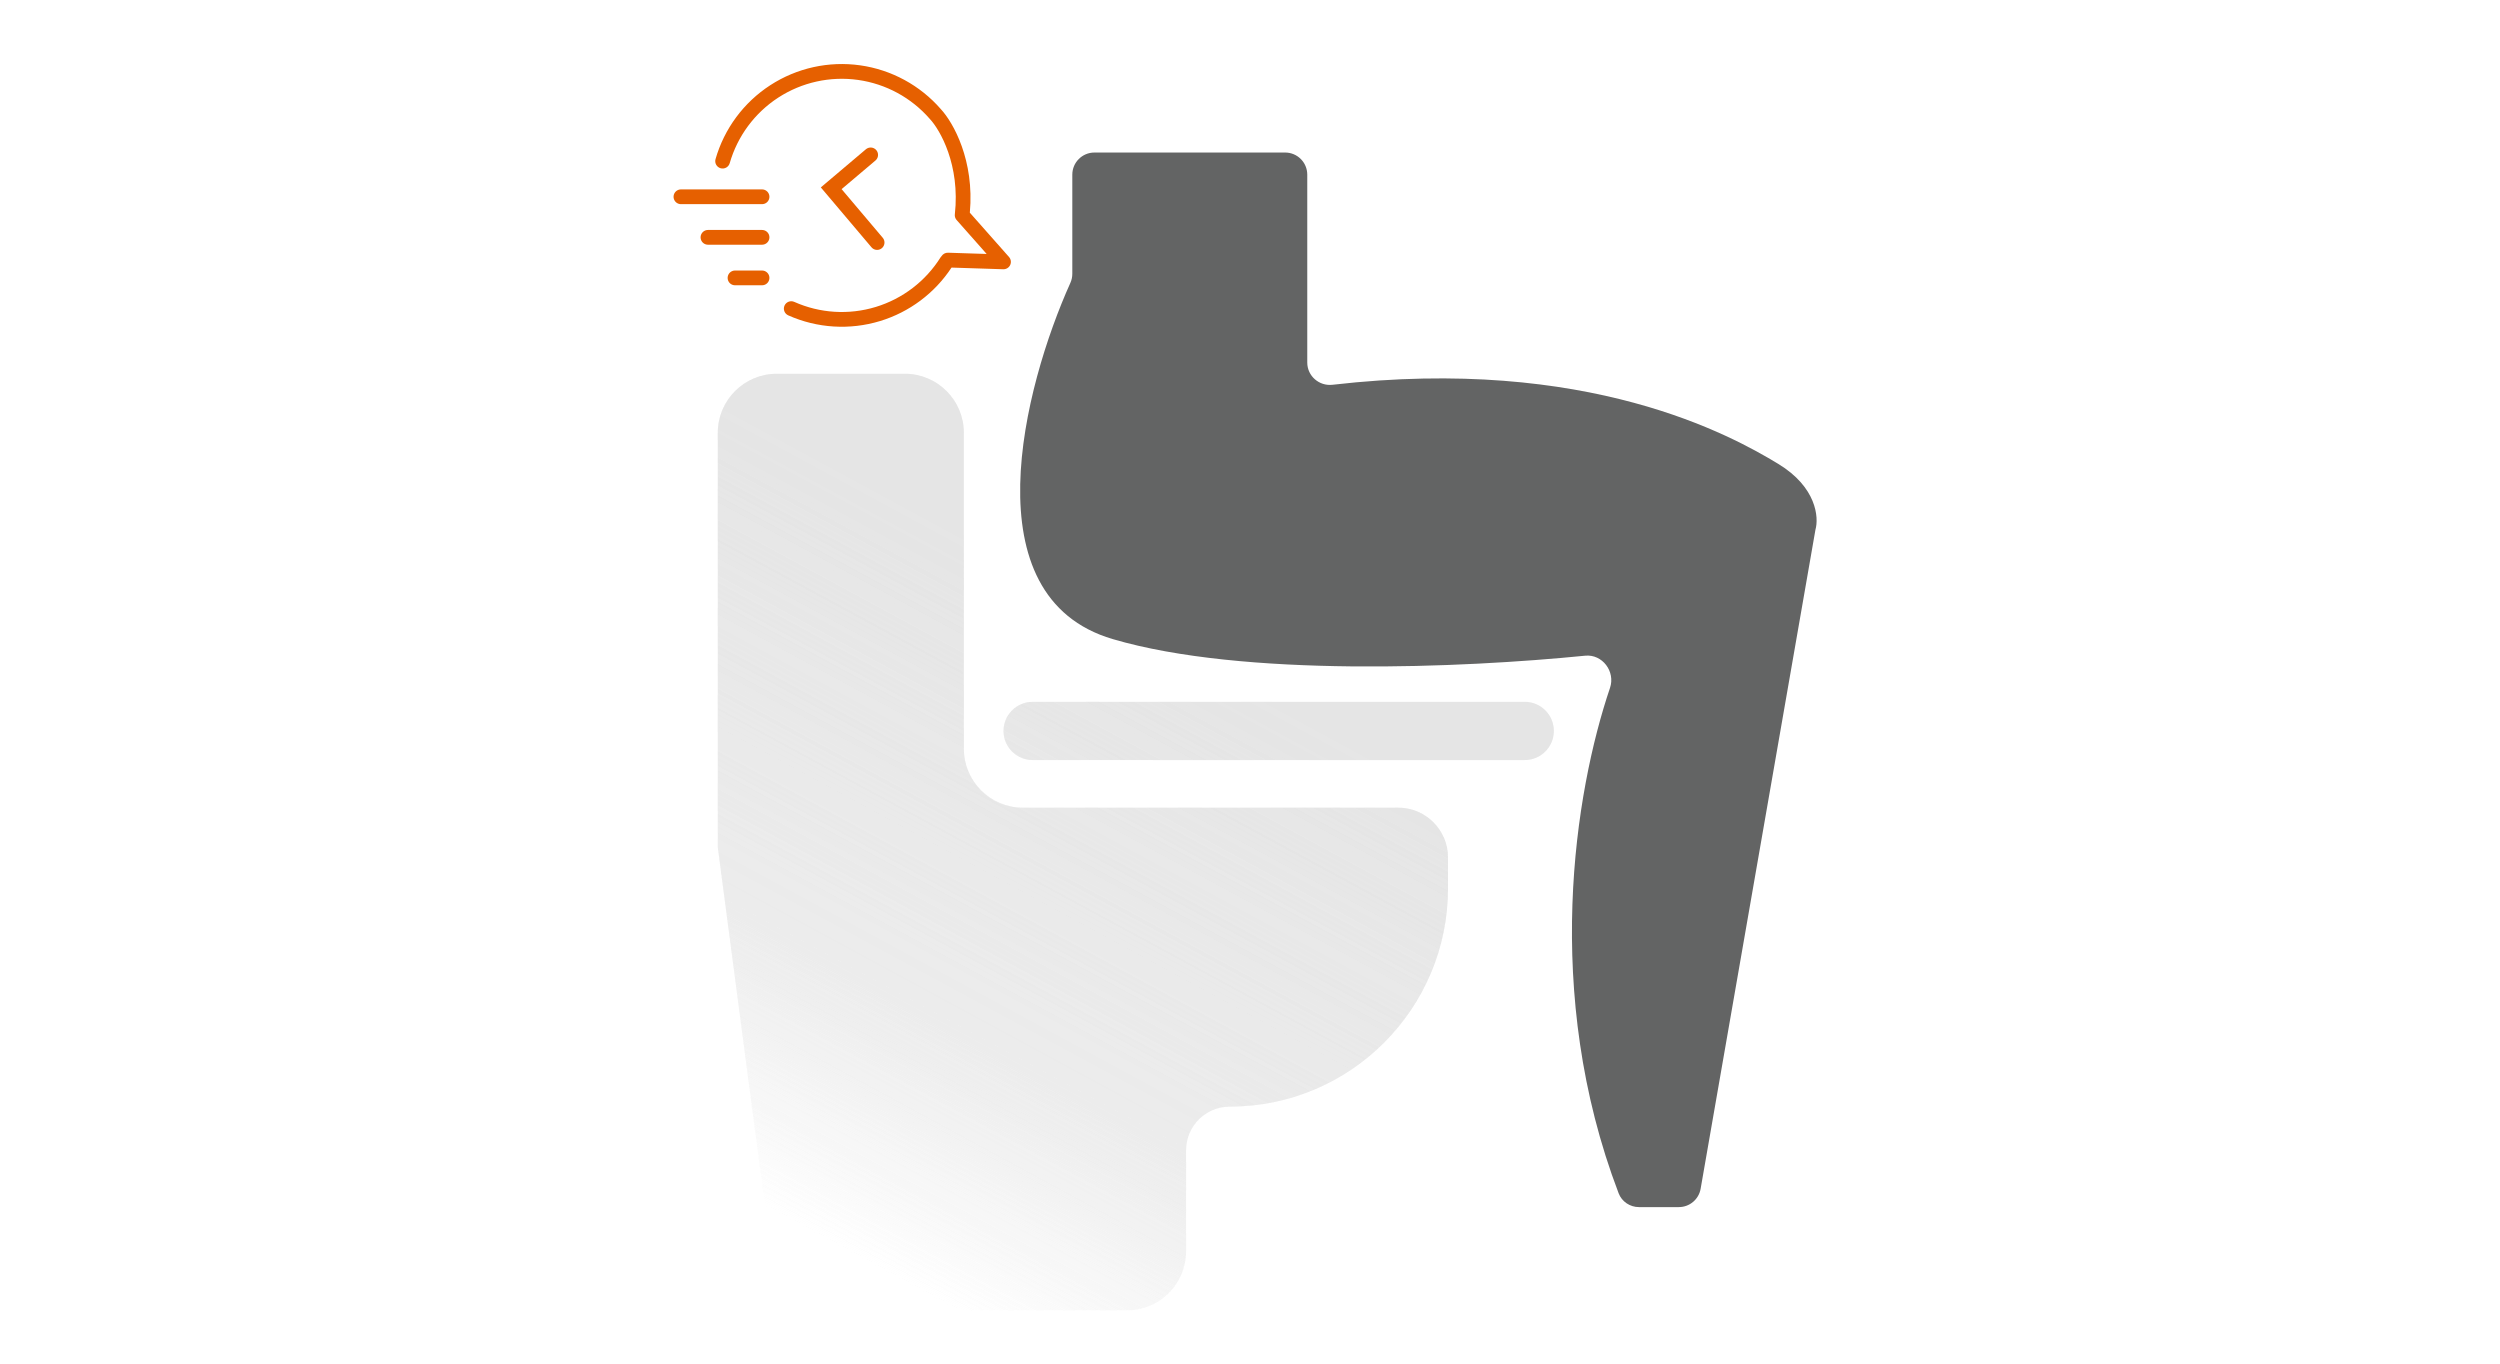 <svg width="339" height="185" viewBox="0 0 339 185" fill="none" xmlns="http://www.w3.org/2000/svg">
<g style="mix-blend-mode:multiply">
<g style="mix-blend-mode:multiply">
<path fill-rule="evenodd" clip-rule="evenodd" d="M97.332 58.683V114.901L104.669 170.726C105.193 174.707 108.586 177.683 112.601 177.683H152.832C157.251 177.683 160.832 174.101 160.832 169.683V155.978C160.832 152.709 163.483 150.059 166.752 150.059C183.098 150.059 196.349 136.808 196.349 120.461V116.276C196.349 112.544 193.324 109.519 189.593 109.519H138.697C134.279 109.519 130.697 105.938 130.697 101.519V58.683C130.697 54.265 127.115 50.683 122.697 50.683H105.332C100.914 50.683 97.332 54.265 97.332 58.683ZM140.024 95.169C137.845 95.169 136.078 96.936 136.078 99.115C136.078 101.295 137.845 103.062 140.024 103.062H206.753C208.933 103.062 210.7 101.295 210.7 99.115C210.7 96.936 208.933 95.169 206.753 95.169H140.024Z" fill="url(#paint0_linear_4545_14024)"/>
</g>
<g style="mix-blend-mode:multiply" opacity="0.3">
<path fill-rule="evenodd" clip-rule="evenodd" d="M97.332 58.683V114.901L104.669 170.726C105.193 174.707 108.586 177.683 112.601 177.683H152.832C157.251 177.683 160.832 174.101 160.832 169.683V155.978C160.832 152.709 163.483 150.059 166.752 150.059C183.098 150.059 196.349 136.808 196.349 120.461V116.276C196.349 112.544 193.324 109.519 189.593 109.519H138.697C134.279 109.519 130.697 105.938 130.697 101.519V58.683C130.697 54.265 127.115 50.683 122.697 50.683H105.332C100.914 50.683 97.332 54.265 97.332 58.683ZM140.024 95.169C137.845 95.169 136.078 96.936 136.078 99.115C136.078 101.295 137.845 103.062 140.024 103.062H206.753C208.933 103.062 210.7 101.295 210.7 99.115C210.7 96.936 208.933 95.169 206.753 95.169H140.024Z" fill="url(#paint1_linear_4545_14024)"/>
</g>
<path d="M145.405 37.125V23.683C145.405 22.026 146.749 20.683 148.405 20.683H174.265C175.922 20.683 177.265 22.026 177.265 23.683V49.163C177.265 50.985 178.877 52.384 180.687 52.175C215.309 48.183 234.846 59.092 241.129 62.902C246.319 66.05 246.655 70.166 246.174 71.83L230.605 161.198C230.355 162.635 229.108 163.683 227.65 163.683H222.244C221.023 163.683 219.918 162.941 219.484 161.801C209.112 134.596 213.542 107.392 218.319 93.271C219.067 91.059 217.279 88.681 214.956 88.912C198.247 90.578 168.548 91.864 150.884 86.66C131.437 80.93 138.8 52.464 145.137 38.372C145.315 37.977 145.405 37.558 145.405 37.125Z" fill="#636464"/>
<path fill-rule="evenodd" clip-rule="evenodd" d="M116.63 8.857C112.378 8.259 108.053 9.216 104.451 11.553C100.849 13.889 98.212 17.449 97.026 21.576C96.873 22.106 97.18 22.66 97.711 22.813C98.242 22.965 98.796 22.659 98.948 22.128C100.001 18.465 102.342 15.305 105.539 13.23C108.737 11.156 112.577 10.306 116.351 10.838C120.125 11.37 123.581 13.247 126.081 16.124L126.093 16.137L126.105 16.15C127.456 17.598 130.222 22.358 129.477 29.066C129.454 29.271 129.495 29.47 129.585 29.64C129.604 29.677 129.626 29.712 129.649 29.746C129.674 29.782 129.702 29.817 129.732 29.85L133.79 34.437L128.554 34.268C128.197 34.257 127.879 34.433 127.693 34.708C127.638 34.762 127.588 34.823 127.545 34.891C125.521 38.121 122.399 40.512 118.753 41.622C115.106 42.733 111.182 42.489 107.701 40.935C107.196 40.71 106.605 40.937 106.38 41.441C106.155 41.945 106.381 42.537 106.886 42.762C110.807 44.512 115.228 44.786 119.335 43.535C123.317 42.323 126.745 39.755 129.027 36.284L136.043 36.511C136.442 36.523 136.81 36.298 136.98 35.937C137.15 35.575 137.088 35.148 136.824 34.849L131.51 28.841C132.156 21.761 129.267 16.617 127.579 14.799C124.764 11.565 120.876 9.455 116.63 8.857Z" fill="#E66000"/>
<path d="M118.935 32.886L112.712 25.529L118.062 21.004" stroke="#E66000" stroke-width="2" stroke-linecap="round"/>
<path d="M92.334 26.683H103.333M103.333 32.183H96M103.333 37.683H99.667" stroke="#E66000" stroke-width="2" stroke-linecap="round" stroke-linejoin="round"/>
</g>
<defs>
<linearGradient id="paint0_linear_4545_14024" x1="154.016" y1="56.878" x2="85.023" y2="184.293" gradientUnits="userSpaceOnUse">
<stop offset="0.169" stop-color="#E5E5E5"/>
<stop offset="0.587" stop-color="#E5E5E5" stop-opacity="0.645"/>
<stop offset="0.813" stop-color="#E5E5E5" stop-opacity="0"/>
</linearGradient>
<linearGradient id="paint1_linear_4545_14024" x1="154.016" y1="56.878" x2="85.023" y2="184.293" gradientUnits="userSpaceOnUse">
<stop offset="0.169" stop-color="#E5E5E5"/>
<stop offset="0.587" stop-color="#E5E5E5" stop-opacity="0.645"/>
<stop offset="0.813" stop-color="#E5E5E5" stop-opacity="0"/>
</linearGradient>
</defs>
</svg>
